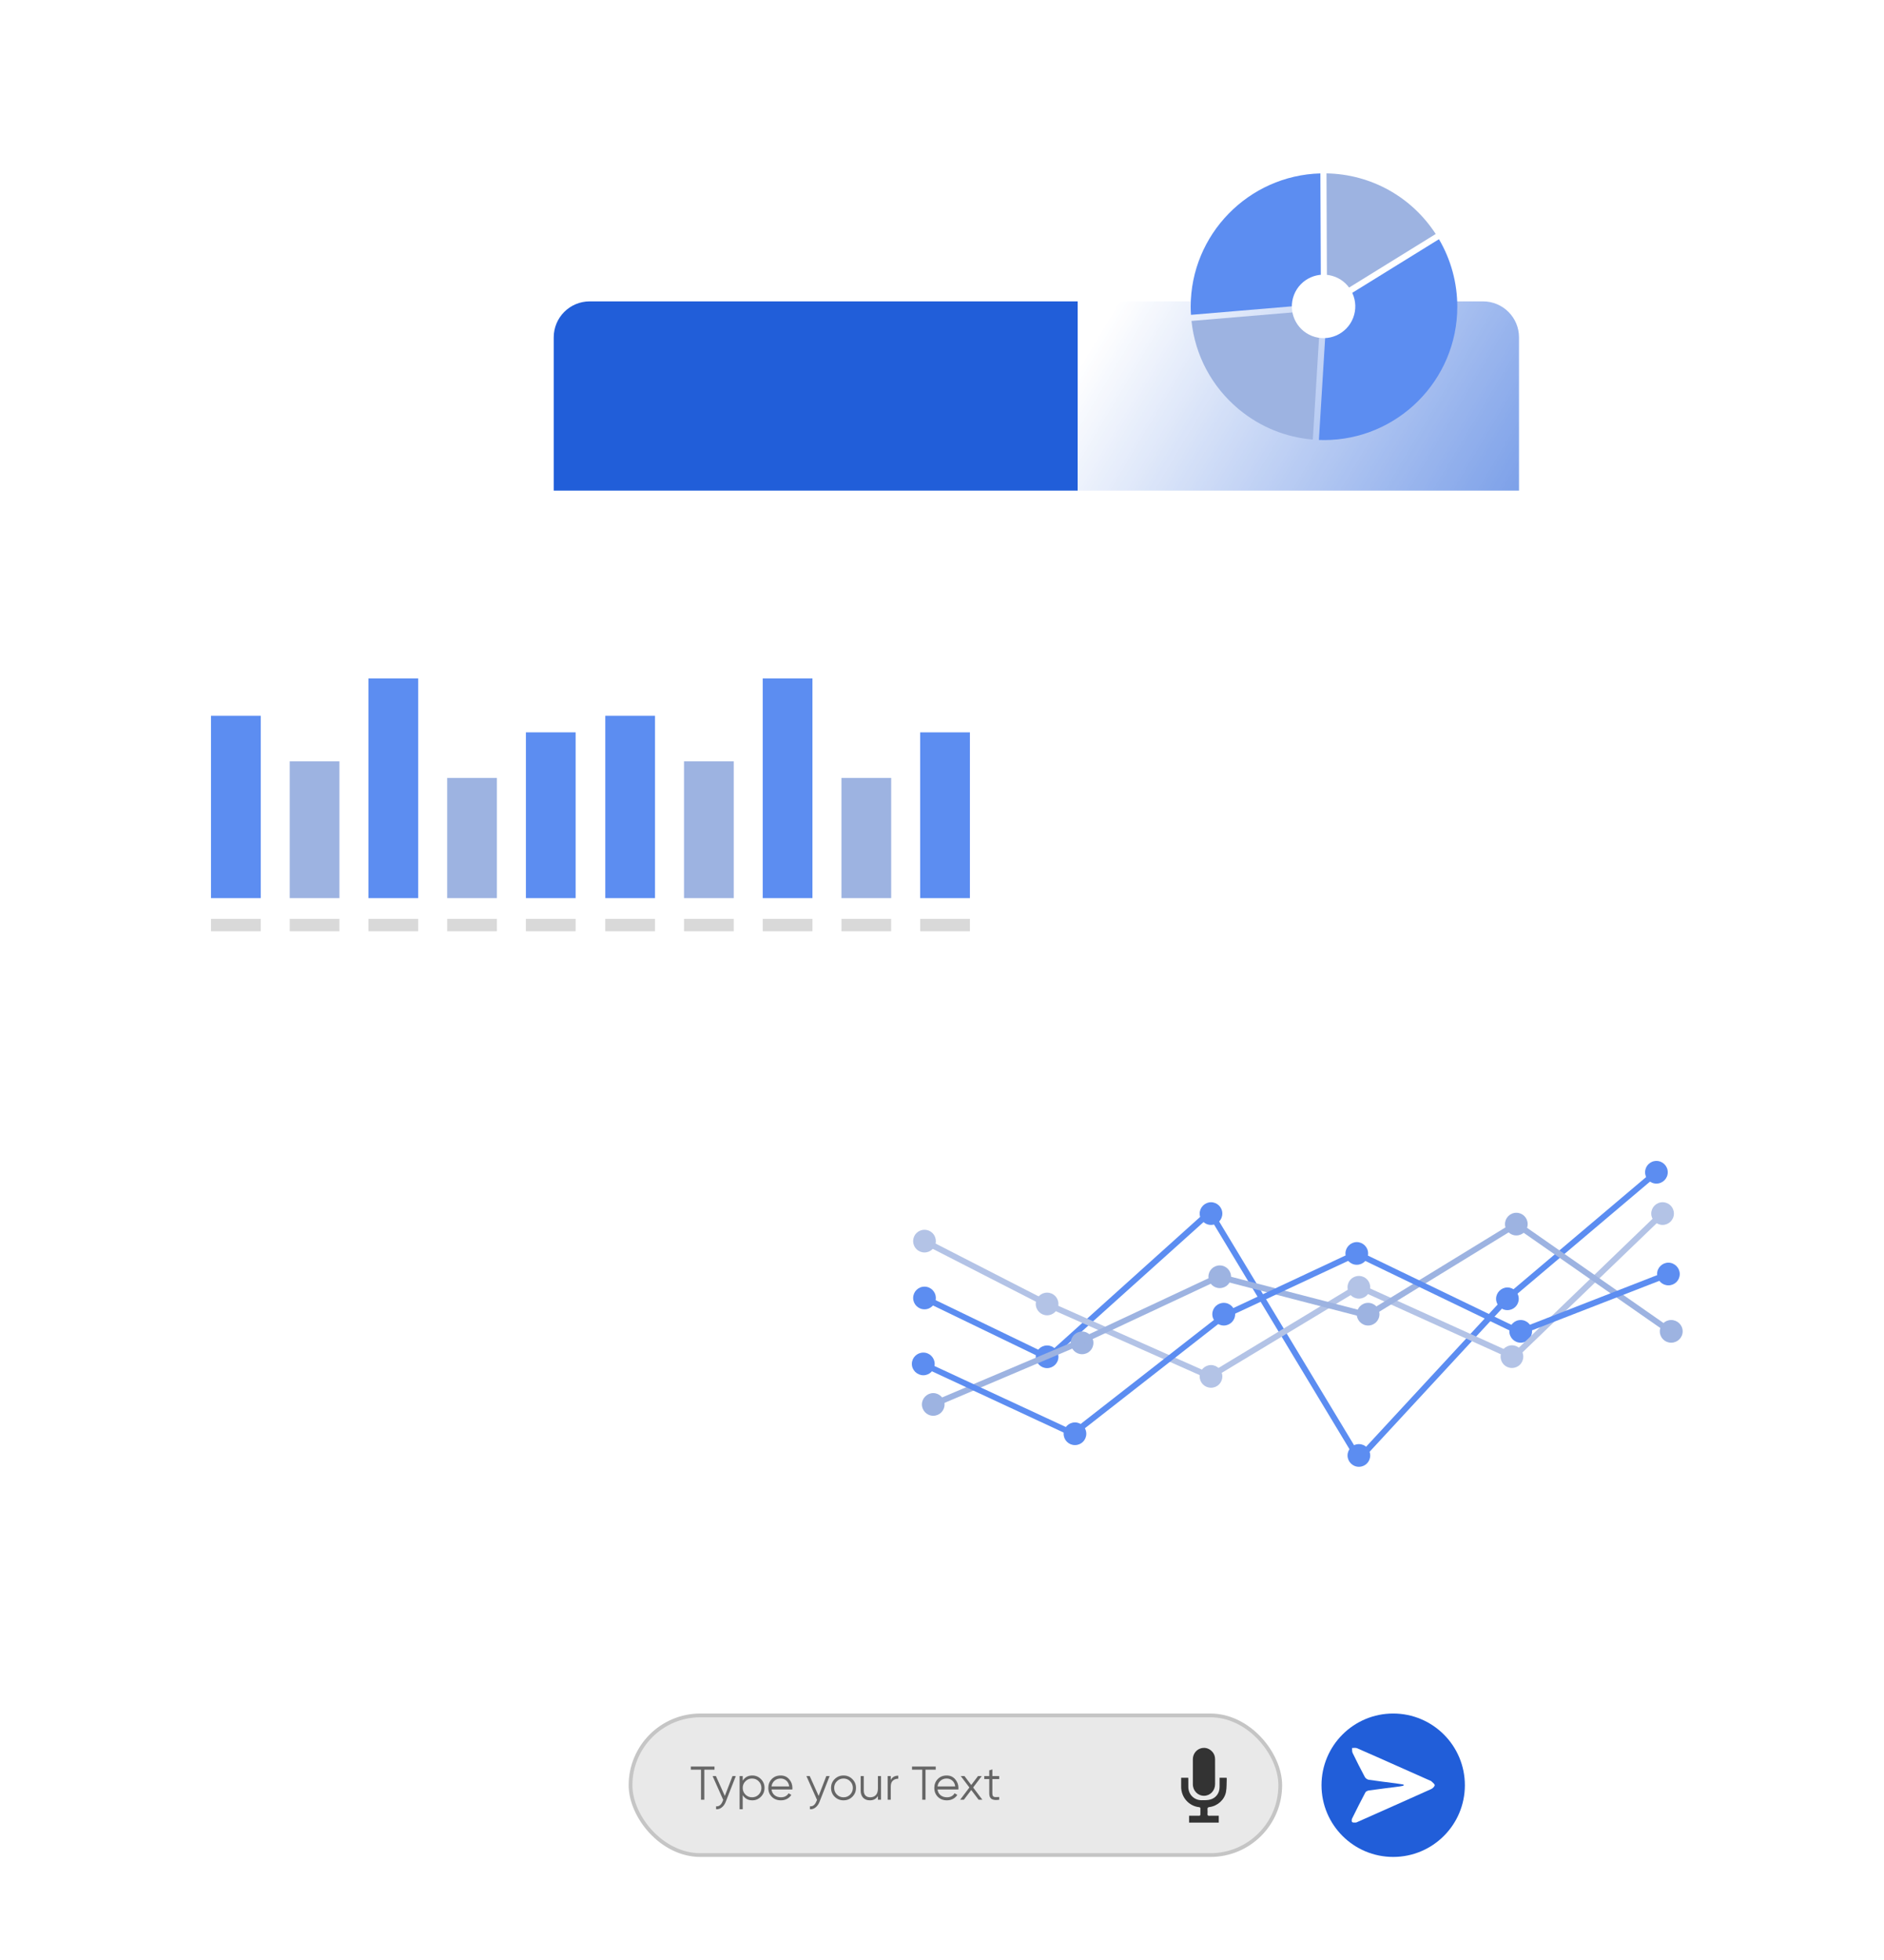 <svg width="250" height="260" viewBox="0 0 250 260" fill="none" xmlns="http://www.w3.org/2000/svg">
<g filter="url(#filter0_d_4986_8309)">
<rect x="59" y="27" width="128.091" height="210.778" rx="4.776" fill="white"/>
<path d="M59 31.776C59 29.138 61.138 27 63.776 27H182.315C184.953 27 187.091 29.138 187.091 31.776V52.101H59V31.776Z" fill="#215ED9"/>
<rect x="69.195" y="214.576" width="86.213" height="18.525" rx="9.262" fill="#E9E9E9" stroke="#C5C5C5" stroke-width="0.499"/>
<path d="M146.761 222.068C146.761 222.614 146.762 223.159 146.761 223.705C146.757 224.563 146.11 225.236 145.29 225.238C144.469 225.24 143.813 224.565 143.812 223.712C143.81 222.605 143.81 221.498 143.812 220.391C143.813 219.772 144.18 219.218 144.729 218.995C145.299 218.763 145.909 218.893 146.355 219.354C146.625 219.632 146.754 219.978 146.759 220.363C146.767 220.931 146.761 221.5 146.761 222.068L146.761 222.068Z" fill="#333333"/>
<path d="M143.312 228.793V227.883C143.44 227.883 143.558 227.883 143.676 227.883C143.987 227.883 144.298 227.878 144.609 227.885C144.75 227.888 144.818 227.851 144.812 227.695C144.802 227.445 144.803 227.194 144.812 226.944C144.817 226.805 144.758 226.761 144.629 226.747C143.346 226.612 142.223 225.487 142.259 223.957C142.267 223.594 142.26 223.23 142.26 222.847H143.197C143.201 222.912 143.209 222.984 143.209 223.056C143.211 223.397 143.207 223.738 143.211 224.08C143.224 225.078 143.982 225.831 144.982 225.826C145.359 225.825 145.749 225.834 146.108 225.741C146.877 225.543 147.348 224.888 147.359 224.095C147.365 223.686 147.36 223.277 147.36 222.848H148.29C148.296 222.886 148.311 222.936 148.309 222.985C148.282 223.567 148.315 224.16 148.209 224.726C148.014 225.774 147.081 226.595 146.024 226.732C145.82 226.758 145.731 226.82 145.754 227.038C145.775 227.24 145.768 227.447 145.755 227.651C145.744 227.828 145.798 227.893 145.983 227.887C146.399 227.874 146.815 227.883 147.249 227.883V228.793H143.312Z" fill="#333333"/>
<path d="M80.336 221.363V221.778H78.984V225.765H78.544V221.778H77.192V221.363H80.336ZM82.724 222.621H83.165L81.819 226.055C81.697 226.365 81.523 226.608 81.297 226.784C81.075 226.964 80.825 227.044 80.549 227.023V226.633C80.926 226.675 81.213 226.457 81.41 225.979L81.492 225.784L80.083 222.621H80.523L81.706 225.256L82.724 222.621ZM85.352 222.546C85.8 222.546 86.182 222.705 86.496 223.024C86.815 223.342 86.974 223.732 86.974 224.193C86.974 224.654 86.815 225.044 86.496 225.363C86.182 225.682 85.8 225.841 85.352 225.841C84.794 225.841 84.371 225.61 84.081 225.149V227.023H83.666V222.621H84.081V223.237C84.371 222.776 84.794 222.546 85.352 222.546ZM84.44 225.08C84.679 225.319 84.972 225.438 85.32 225.438C85.668 225.438 85.962 225.319 86.201 225.08C86.439 224.837 86.559 224.541 86.559 224.193C86.559 223.845 86.439 223.552 86.201 223.313C85.962 223.07 85.668 222.948 85.32 222.948C84.972 222.948 84.679 223.07 84.44 223.313C84.201 223.552 84.081 223.845 84.081 224.193C84.081 224.541 84.201 224.837 84.44 225.08ZM89.117 222.546C89.582 222.546 89.957 222.711 90.242 223.042C90.532 223.369 90.676 223.757 90.676 224.206C90.676 224.252 90.672 224.317 90.664 224.401H87.903C87.945 224.719 88.079 224.973 88.305 225.162C88.536 225.346 88.819 225.438 89.154 225.438C89.393 225.438 89.599 225.39 89.771 225.294C89.947 225.193 90.079 225.063 90.167 224.904L90.532 225.118C90.393 225.34 90.205 225.516 89.966 225.646C89.727 225.776 89.454 225.841 89.148 225.841C88.653 225.841 88.251 225.686 87.941 225.375C87.63 225.065 87.475 224.671 87.475 224.193C87.475 223.724 87.628 223.332 87.934 223.017C88.24 222.703 88.635 222.546 89.117 222.546ZM89.117 222.948C88.79 222.948 88.515 223.047 88.293 223.244C88.075 223.437 87.945 223.688 87.903 223.998H90.249C90.207 223.667 90.079 223.409 89.865 223.225C89.651 223.04 89.402 222.948 89.117 222.948ZM95.172 222.621H95.613L94.267 226.055C94.145 226.365 93.971 226.608 93.745 226.784C93.523 226.964 93.273 227.044 92.997 227.023V226.633C93.374 226.675 93.661 226.457 93.858 225.979L93.94 225.784L92.531 222.621H92.972L94.154 225.256L95.172 222.621ZM98.626 225.369C98.308 225.684 97.918 225.841 97.457 225.841C96.996 225.841 96.604 225.684 96.281 225.369C95.962 225.051 95.803 224.659 95.803 224.193C95.803 223.728 95.962 223.338 96.281 223.024C96.604 222.705 96.996 222.546 97.457 222.546C97.918 222.546 98.308 222.705 98.626 223.024C98.949 223.338 99.111 223.728 99.111 224.193C99.111 224.659 98.949 225.051 98.626 225.369ZM96.576 225.08C96.815 225.319 97.109 225.438 97.457 225.438C97.805 225.438 98.098 225.319 98.337 225.08C98.576 224.837 98.696 224.541 98.696 224.193C98.696 223.845 98.576 223.552 98.337 223.313C98.098 223.07 97.805 222.948 97.457 222.948C97.109 222.948 96.815 223.07 96.576 223.313C96.337 223.552 96.218 223.845 96.218 224.193C96.218 224.541 96.337 224.837 96.576 225.08ZM102.019 222.621H102.434V225.765H102.019V225.275C101.784 225.652 101.432 225.841 100.962 225.841C100.581 225.841 100.279 225.726 100.057 225.495C99.839 225.26 99.73 224.946 99.73 224.552V222.621H100.145V224.552C100.145 224.833 100.218 225.051 100.365 225.206C100.516 225.361 100.727 225.438 101 225.438C101.302 225.438 101.547 225.344 101.736 225.155C101.924 224.963 102.019 224.667 102.019 224.269V222.621ZM103.727 223.143C103.92 222.762 104.251 222.571 104.72 222.571V222.973C104.435 222.973 104.198 223.057 104.01 223.225C103.821 223.393 103.727 223.657 103.727 224.017V225.765H103.312V222.621H103.727V223.143ZM109.691 221.363V221.778H108.339V225.765H107.899V221.778H106.547V221.363H109.691ZM111.145 222.546C111.61 222.546 111.986 222.711 112.271 223.042C112.56 223.369 112.705 223.757 112.705 224.206C112.705 224.252 112.7 224.317 112.692 224.401H109.931C109.973 224.719 110.107 224.973 110.334 225.162C110.564 225.346 110.847 225.438 111.183 225.438C111.422 225.438 111.627 225.39 111.799 225.294C111.975 225.193 112.107 225.063 112.195 224.904L112.56 225.118C112.422 225.34 112.233 225.516 111.994 225.646C111.755 225.776 111.483 225.841 111.177 225.841C110.682 225.841 110.279 225.686 109.969 225.375C109.659 225.065 109.504 224.671 109.504 224.193C109.504 223.724 109.657 223.332 109.963 223.017C110.269 222.703 110.663 222.546 111.145 222.546ZM111.145 222.948C110.818 222.948 110.543 223.047 110.321 223.244C110.103 223.437 109.973 223.688 109.931 223.998H112.277C112.235 223.667 112.107 223.409 111.893 223.225C111.68 223.04 111.43 222.948 111.145 222.948ZM115.883 225.765H115.386L114.405 224.47L113.424 225.765H112.928L114.16 224.137L113.009 222.621H113.506L114.405 223.81L115.305 222.621H115.801L114.657 224.137L115.883 225.765ZM118.114 223.024H117.209V224.929C117.209 225.101 117.242 225.225 117.309 225.3C117.376 225.371 117.477 225.409 117.611 225.413C117.745 225.413 117.913 225.409 118.114 225.401V225.765C117.674 225.832 117.343 225.801 117.121 225.671C116.903 225.541 116.794 225.294 116.794 224.929V223.024H116.133V222.621H116.794V221.866L117.209 221.741V222.621H118.114V223.024Z" fill="#666666"/>
<circle cx="170.395" cy="223.838" r="9.512" fill="#215ED9"/>
<path d="M171.777 223.746C171.433 223.693 171.09 223.635 170.745 223.59C169.55 223.434 168.352 223.295 167.16 223.116C166.968 223.087 166.728 222.921 166.636 222.75C166.069 221.696 165.53 220.626 165.008 219.549C164.919 219.364 164.959 219.117 164.94 218.899C165.157 218.904 165.403 218.845 165.589 218.925C167.333 219.679 169.065 220.457 170.801 221.228C172.302 221.895 173.803 222.562 175.303 223.23C175.35 223.251 175.408 223.262 175.441 223.296C175.609 223.472 175.902 223.655 175.9 223.832C175.897 224.012 175.633 224.259 175.427 224.352C172.174 225.817 168.913 227.262 165.653 228.712C165.583 228.743 165.509 228.789 165.438 228.789C165.269 228.788 165.054 228.818 164.947 228.729C164.868 228.664 164.874 228.4 164.936 228.272C165.509 227.105 166.094 225.944 166.702 224.795C166.774 224.66 167.002 224.555 167.171 224.532C168.53 224.342 169.892 224.176 171.253 223.999C171.427 223.976 171.598 223.932 171.771 223.898L171.777 223.747V223.746Z" fill="white"/>
</g>
<g filter="url(#filter1_bd_4986_8309)">
<path d="M14 86.982C14 80.917 18.917 76 24.982 76H130.724C136.789 76 141.706 80.917 141.706 86.982V126.018C141.706 132.083 136.789 137 130.724 137H24.982C18.917 137 14 132.083 14 126.018V86.982Z" fill="url(#paint0_linear_4986_8309)" shape-rendering="crispEdges"/>
</g>
<rect x="28" y="94.948" width="6.598" height="24.191" fill="#5C8DF1"/>
<rect x="48.891" y="90" width="6.598" height="29.139" fill="#5C8DF1"/>
<rect x="38.445" y="100.996" width="6.598" height="18.143" fill="#9DB3E1"/>
<rect x="69.785" y="97.147" width="6.598" height="21.992" fill="#5C8DF1"/>
<rect x="59.338" y="103.195" width="6.598" height="15.944" fill="#9DB3E1"/>
<rect x="80.32" y="94.948" width="6.598" height="24.191" fill="#5C8DF1"/>
<rect x="101.211" y="90" width="6.598" height="29.139" fill="#5C8DF1"/>
<rect x="90.766" y="100.996" width="6.598" height="18.143" fill="#9DB3E1"/>
<rect x="122.105" y="97.148" width="6.598" height="21.992" fill="#5C8DF1"/>
<rect x="111.658" y="103.195" width="6.598" height="15.944" fill="#9DB3E1"/>
<rect x="28" y="121.888" width="6.598" height="1.649" fill="#D9D9D9"/>
<rect x="80.32" y="121.888" width="6.598" height="1.649" fill="#D9D9D9"/>
<rect x="38.445" y="121.888" width="6.598" height="1.649" fill="#D9D9D9"/>
<rect x="90.768" y="121.888" width="6.598" height="1.649" fill="#D9D9D9"/>
<rect x="59.34" y="121.888" width="6.598" height="1.649" fill="#D9D9D9"/>
<rect x="111.658" y="121.888" width="6.598" height="1.649" fill="#D9D9D9"/>
<rect x="48.891" y="121.888" width="6.598" height="1.649" fill="#D9D9D9"/>
<rect x="101.213" y="121.888" width="6.598" height="1.649" fill="#D9D9D9"/>
<rect x="69.785" y="121.888" width="6.598" height="1.649" fill="#D9D9D9"/>
<rect x="122.105" y="121.888" width="6.598" height="1.649" fill="#D9D9D9"/>
<g filter="url(#filter2_bd_4986_8309)">
<path d="M143 20.982C143 14.917 147.917 10 153.982 10H198.078C204.143 10 209.059 14.917 209.059 20.982V60.647C209.059 66.712 204.143 71.629 198.078 71.629H153.982C147.917 71.629 143 66.712 143 60.647V20.982Z" fill="url(#paint1_linear_4986_8309)" shape-rendering="crispEdges"/>
</g>
<g clip-path="url(#clip0_4986_8309)">
<path d="M158.038 41.766C158.013 41.382 158 41.027 158 40.684C158 31.107 165.684 23.258 175.211 23.004L175.283 40.312L158.038 41.766Z" fill="#5C8DF1"/>
<path d="M176.021 23C181.922 23.11 187.294 26.09 190.515 31.039L176.089 39.957L176.021 22.996V23Z" fill="#9DB3E1"/>
<path d="M175.69 58.377C175.479 58.377 175.255 58.372 175.014 58.36L176.083 40.921L190.944 31.732C192.537 34.441 193.378 37.531 193.378 40.688C193.378 50.443 185.445 58.377 175.69 58.377Z" fill="#5C8DF1"/>
<path d="M174.207 58.309C170.631 58.013 167.279 56.657 164.494 54.378L164.359 54.269C160.8 51.293 158.589 47.155 158.107 42.573L175.259 41.128L174.207 58.309Z" fill="#9DB3E1"/>
<path d="M179.555 42.173C180.399 40.007 179.327 37.566 177.161 36.722C174.995 35.878 172.554 36.95 171.71 39.116C170.866 41.282 171.938 43.723 174.104 44.567C176.27 45.411 178.711 44.339 179.555 42.173Z" fill="white"/>
</g>
<g filter="url(#filter3_bd_4986_8309)">
<path d="M108 154.982C108 148.917 112.917 144 118.982 144H224.724C230.789 144 235.706 148.917 235.706 154.982V194.018C235.706 200.083 230.789 205 224.724 205H118.982C112.917 205 108 200.083 108 194.018V154.982Z" fill="url(#paint2_linear_4986_8309)" shape-rendering="crispEdges"/>
</g>
<g clip-path="url(#clip1_4986_8309)">
<path d="M180.255 194.188L179.975 193.737L160.482 161.414L139.139 180.585L122.504 172.547L122.848 171.838L139.01 179.639L160.653 160.168L160.911 160.598L180.384 192.877L199.77 171.924L219.544 155.203L220.059 155.805L200.308 172.504L180.255 194.188Z" fill="#5C8DF1"/>
<path d="M122.676 173.686C123.507 173.686 124.181 173.012 124.181 172.181C124.181 171.351 123.507 170.677 122.676 170.677C121.845 170.677 121.172 171.351 121.172 172.181C121.172 173.012 121.845 173.686 122.676 173.686Z" fill="#5C8DF1"/>
<path d="M124.181 164.638C124.181 165.476 123.515 166.142 122.676 166.142C121.838 166.142 121.172 165.476 121.172 164.638C121.172 163.8 121.838 163.134 122.676 163.134C123.515 163.134 124.181 163.8 124.181 164.638Z" fill="#B3C3E6"/>
<path d="M162.2 182.583C162.2 183.421 161.534 184.088 160.696 184.088C159.858 184.088 159.191 183.421 159.191 182.583C159.191 181.745 159.879 181.079 160.696 181.079C161.513 181.079 162.2 181.767 162.2 182.583Z" fill="#B3C3E6"/>
<path d="M140.45 172.977C140.45 173.815 139.763 174.481 138.946 174.481C138.129 174.481 137.441 173.815 137.441 172.977C137.441 172.139 138.108 171.472 138.946 171.472C139.784 171.472 140.45 172.139 140.45 172.977Z" fill="#B3C3E6"/>
<path d="M181.823 170.763C181.823 171.601 181.157 172.267 180.319 172.267C179.481 172.267 178.814 171.601 178.814 170.763C178.814 169.925 179.481 169.259 180.319 169.259C181.157 169.259 181.823 169.925 181.823 170.763Z" fill="#B3C3E6"/>
<path d="M202.134 179.961C202.134 180.8 201.468 181.466 200.629 181.466C199.791 181.466 199.125 180.8 199.125 179.961C199.125 179.123 199.813 178.457 200.629 178.457C201.446 178.457 202.134 179.123 202.134 179.961Z" fill="#B3C3E6"/>
<path d="M222.122 160.985C222.122 161.823 221.434 162.489 220.618 162.489C219.801 162.489 219.113 161.801 219.113 160.985C219.113 160.168 219.78 159.48 220.618 159.48C221.456 159.48 222.122 160.146 222.122 160.985Z" fill="#B3C3E6"/>
<path d="M124.03 180.928C124.03 181.767 123.343 182.433 122.526 182.433C121.709 182.433 121 181.767 121 180.928C121 180.09 121.688 179.424 122.526 179.424C123.364 179.424 124.03 180.112 124.03 180.928Z" fill="#5C8DF1"/>
<path d="M144.148 190.191C144.148 191.029 143.481 191.696 142.643 191.696C141.805 191.696 141.139 191.029 141.139 190.191C141.139 189.353 141.826 188.687 142.643 188.687C143.46 188.687 144.148 189.353 144.148 190.191Z" fill="#5C8DF1"/>
<path d="M163.9 174.331C163.9 175.169 163.212 175.835 162.395 175.835C161.578 175.835 160.869 175.169 160.869 174.331C160.869 173.492 161.557 172.826 162.395 172.826C163.233 172.826 163.9 173.514 163.9 174.331Z" fill="#5C8DF1"/>
<path d="M181.544 166.271C181.544 167.11 180.878 167.776 180.04 167.776C179.201 167.776 178.535 167.088 178.535 166.271C178.535 165.455 179.223 164.767 180.04 164.767C180.856 164.767 181.544 165.433 181.544 166.271Z" fill="#5C8DF1"/>
<path d="M201.792 178.113C202.623 178.113 203.296 177.439 203.296 176.609C203.296 175.778 202.623 175.104 201.792 175.104C200.961 175.104 200.287 175.778 200.287 176.609C200.287 177.439 200.961 178.113 201.792 178.113Z" fill="#5C8DF1"/>
<path d="M222.898 169.001C222.898 169.839 222.231 170.505 221.393 170.505C220.555 170.505 219.889 169.839 219.889 169.001C219.889 168.163 220.576 167.496 221.393 167.496C222.21 167.496 222.898 168.184 222.898 169.001Z" fill="#5C8DF1"/>
<path d="M140.45 179.983C140.45 180.821 139.763 181.487 138.946 181.487C138.129 181.487 137.441 180.821 137.441 179.983C137.441 179.145 138.108 178.479 138.946 178.479C139.784 178.479 140.45 179.145 140.45 179.983Z" fill="#5C8DF1"/>
<path d="M181.823 193.071C181.823 193.909 181.157 194.575 180.319 194.575C179.481 194.575 178.814 193.887 178.814 193.071C178.814 192.254 179.481 191.566 180.319 191.566C181.157 191.566 181.823 192.233 181.823 193.071Z" fill="#5C8DF1"/>
<path d="M201.532 172.289C201.532 173.127 200.866 173.793 200.028 173.793C199.19 173.793 198.523 173.106 198.523 172.289C198.523 171.472 199.211 170.785 200.028 170.785C200.845 170.785 201.532 171.451 201.532 172.289Z" fill="#5C8DF1"/>
<path d="M219.801 157.009C220.632 157.009 221.306 156.335 221.306 155.504C221.306 154.674 220.632 154 219.801 154C218.97 154 218.297 154.674 218.297 155.504C218.297 156.335 218.97 157.009 219.801 157.009Z" fill="#5C8DF1"/>
<path d="M125.341 186.301C125.341 187.139 124.675 187.806 123.837 187.806C122.998 187.806 122.332 187.118 122.332 186.301C122.332 185.485 123.02 184.797 123.837 184.797C124.653 184.797 125.341 185.485 125.341 186.301Z" fill="#9DB3E1"/>
<path d="M145.093 178.135C145.093 178.973 144.427 179.639 143.588 179.639C142.75 179.639 142.084 178.973 142.084 178.135C142.084 177.296 142.772 176.63 143.588 176.63C144.405 176.63 145.093 177.318 145.093 178.135Z" fill="#9DB3E1"/>
<path d="M163.362 169.366C163.362 170.204 162.696 170.871 161.858 170.871C161.02 170.871 160.354 170.204 160.354 169.366C160.354 168.528 161.02 167.862 161.858 167.862C162.696 167.862 163.362 168.55 163.362 169.366Z" fill="#9DB3E1"/>
<path d="M181.546 175.835C182.376 175.835 183.05 175.161 183.05 174.331C183.05 173.5 182.376 172.826 181.546 172.826C180.715 172.826 180.041 173.5 180.041 174.331C180.041 175.161 180.715 175.835 181.546 175.835Z" fill="#9DB3E1"/>
<path d="M202.716 162.382C202.716 163.22 202.05 163.886 201.212 163.886C200.373 163.886 199.707 163.198 199.707 162.382C199.707 161.565 200.373 160.877 201.212 160.877C202.05 160.877 202.716 161.543 202.716 162.382Z" fill="#9DB3E1"/>
<path d="M223.284 176.609C223.284 177.447 222.597 178.113 221.758 178.113C220.92 178.113 220.254 177.447 220.254 176.609C220.254 175.77 220.92 175.104 221.758 175.104C222.597 175.104 223.284 175.77 223.284 176.609Z" fill="#9DB3E1"/>
<path d="M162.2 160.985C162.2 161.823 161.534 162.489 160.696 162.489C159.858 162.489 159.191 161.801 159.191 160.985C159.191 160.168 159.879 159.48 160.696 159.48C161.513 159.48 162.2 160.146 162.2 160.985Z" fill="#5C8DF1"/>
<path d="M160.589 183.034L138.774 173.342L122.482 165.003L122.848 164.294L139.118 172.633L160.546 182.153L180.276 170.226L180.47 170.312L200.78 179.51L220.317 160.684L220.876 161.264L200.931 180.456L200.694 180.348L180.341 171.128L160.589 183.034Z" fill="#B3C3E6"/>
<path d="M123.986 186.667L123.686 185.936L141.847 178.242L161.706 168.937L181.415 174.051L201.253 161.909L221.993 176.373L221.542 177.017L201.21 162.855L181.544 174.911L161.771 169.775L142.169 178.951L123.986 186.667Z" fill="#9DB3E1"/>
<path d="M142.449 190.642L122.16 181.208L122.483 180.499L142.342 189.718L162.287 174.159L180.04 165.842L180.212 165.928L201.64 176.265L221.22 168.635L221.521 169.388L201.619 177.124L201.447 177.038L180.04 166.723L162.695 174.825L142.449 190.642Z" fill="#5C8DF1"/>
</g>
<defs>
<filter id="filter0_d_4986_8309" x="59" y="27" width="151.385" height="232.574" filterUnits="userSpaceOnUse" color-interpolation-filters="sRGB">
<feFlood flood-opacity="0" result="BackgroundImageFix"/>
<feColorMatrix in="SourceAlpha" type="matrix" values="0 0 0 0 0 0 0 0 0 0 0 0 0 0 0 0 0 0 127 0" result="hardAlpha"/>
<feOffset dx="14.476" dy="12.978"/>
<feGaussianBlur stdDeviation="4.409"/>
<feComposite in2="hardAlpha" operator="out"/>
<feColorMatrix type="matrix" values="0 0 0 0 0 0 0 0 0 0 0 0 0 0 0 0 0 0 0.1 0"/>
<feBlend mode="normal" in2="BackgroundImageFix" result="effect1_dropShadow_4986_8309"/>
<feBlend mode="normal" in="SourceGraphic" in2="effect1_dropShadow_4986_8309" result="shape"/>
</filter>
<filter id="filter1_bd_4986_8309" x="-10.459" y="51.541" width="176.623" height="109.918" filterUnits="userSpaceOnUse" color-interpolation-filters="sRGB">
<feFlood flood-opacity="0" result="BackgroundImageFix"/>
<feGaussianBlur in="BackgroundImageFix" stdDeviation="12.229"/>
<feComposite in2="SourceAlpha" operator="in" result="effect1_backgroundBlur_4986_8309"/>
<feColorMatrix in="SourceAlpha" type="matrix" values="0 0 0 0 0 0 0 0 0 0 0 0 0 0 0 0 0 0 127 0" result="hardAlpha"/>
<feOffset dy="4"/>
<feGaussianBlur stdDeviation="7"/>
<feComposite in2="hardAlpha" operator="out"/>
<feColorMatrix type="matrix" values="0 0 0 0 0 0 0 0 0 0 0 0 0 0 0 0 0 0 0.15 0"/>
<feBlend mode="normal" in2="effect1_backgroundBlur_4986_8309" result="effect2_dropShadow_4986_8309"/>
<feBlend mode="normal" in="SourceGraphic" in2="effect2_dropShadow_4986_8309" result="shape"/>
</filter>
<filter id="filter2_bd_4986_8309" x="118.541" y="-14.459" width="114.977" height="110.547" filterUnits="userSpaceOnUse" color-interpolation-filters="sRGB">
<feFlood flood-opacity="0" result="BackgroundImageFix"/>
<feGaussianBlur in="BackgroundImageFix" stdDeviation="12.229"/>
<feComposite in2="SourceAlpha" operator="in" result="effect1_backgroundBlur_4986_8309"/>
<feColorMatrix in="SourceAlpha" type="matrix" values="0 0 0 0 0 0 0 0 0 0 0 0 0 0 0 0 0 0 127 0" result="hardAlpha"/>
<feOffset dy="4"/>
<feGaussianBlur stdDeviation="7"/>
<feComposite in2="hardAlpha" operator="out"/>
<feColorMatrix type="matrix" values="0 0 0 0 0 0 0 0 0 0 0 0 0 0 0 0 0 0 0.15 0"/>
<feBlend mode="normal" in2="effect1_backgroundBlur_4986_8309" result="effect2_dropShadow_4986_8309"/>
<feBlend mode="normal" in="SourceGraphic" in2="effect2_dropShadow_4986_8309" result="shape"/>
</filter>
<filter id="filter3_bd_4986_8309" x="83.541" y="119.541" width="176.623" height="109.918" filterUnits="userSpaceOnUse" color-interpolation-filters="sRGB">
<feFlood flood-opacity="0" result="BackgroundImageFix"/>
<feGaussianBlur in="BackgroundImageFix" stdDeviation="12.229"/>
<feComposite in2="SourceAlpha" operator="in" result="effect1_backgroundBlur_4986_8309"/>
<feColorMatrix in="SourceAlpha" type="matrix" values="0 0 0 0 0 0 0 0 0 0 0 0 0 0 0 0 0 0 127 0" result="hardAlpha"/>
<feOffset dy="4"/>
<feGaussianBlur stdDeviation="7"/>
<feComposite in2="hardAlpha" operator="out"/>
<feColorMatrix type="matrix" values="0 0 0 0 0 0 0 0 0 0 0 0 0 0 0 0 0 0 0.15 0"/>
<feBlend mode="normal" in2="effect1_backgroundBlur_4986_8309" result="effect2_dropShadow_4986_8309"/>
<feBlend mode="normal" in="SourceGraphic" in2="effect2_dropShadow_4986_8309" result="shape"/>
</filter>
<linearGradient id="paint0_linear_4986_8309" x1="33.564" y1="93.917" x2="90.489" y2="160.456" gradientUnits="userSpaceOnUse">
<stop stop-color="white"/>
<stop offset="1" stop-color="white" stop-opacity="0.4"/>
</linearGradient>
<linearGradient id="paint1_linear_4986_8309" x1="153.12" y1="28.102" x2="204.423" y2="58.805" gradientUnits="userSpaceOnUse">
<stop stop-color="white"/>
<stop offset="1" stop-color="white" stop-opacity="0.4"/>
</linearGradient>
<linearGradient id="paint2_linear_4986_8309" x1="127.564" y1="161.917" x2="184.489" y2="228.456" gradientUnits="userSpaceOnUse">
<stop stop-color="white"/>
<stop offset="1" stop-color="white" stop-opacity="0.4"/>
</linearGradient>
<clipPath id="clip0_4986_8309">
<rect width="35.377" height="35.377" fill="white" transform="translate(158 23)"/>
</clipPath>
<clipPath id="clip1_4986_8309">
<rect width="102.284" height="40.575" fill="white" transform="translate(121 154)"/>
</clipPath>
</defs>
</svg>
